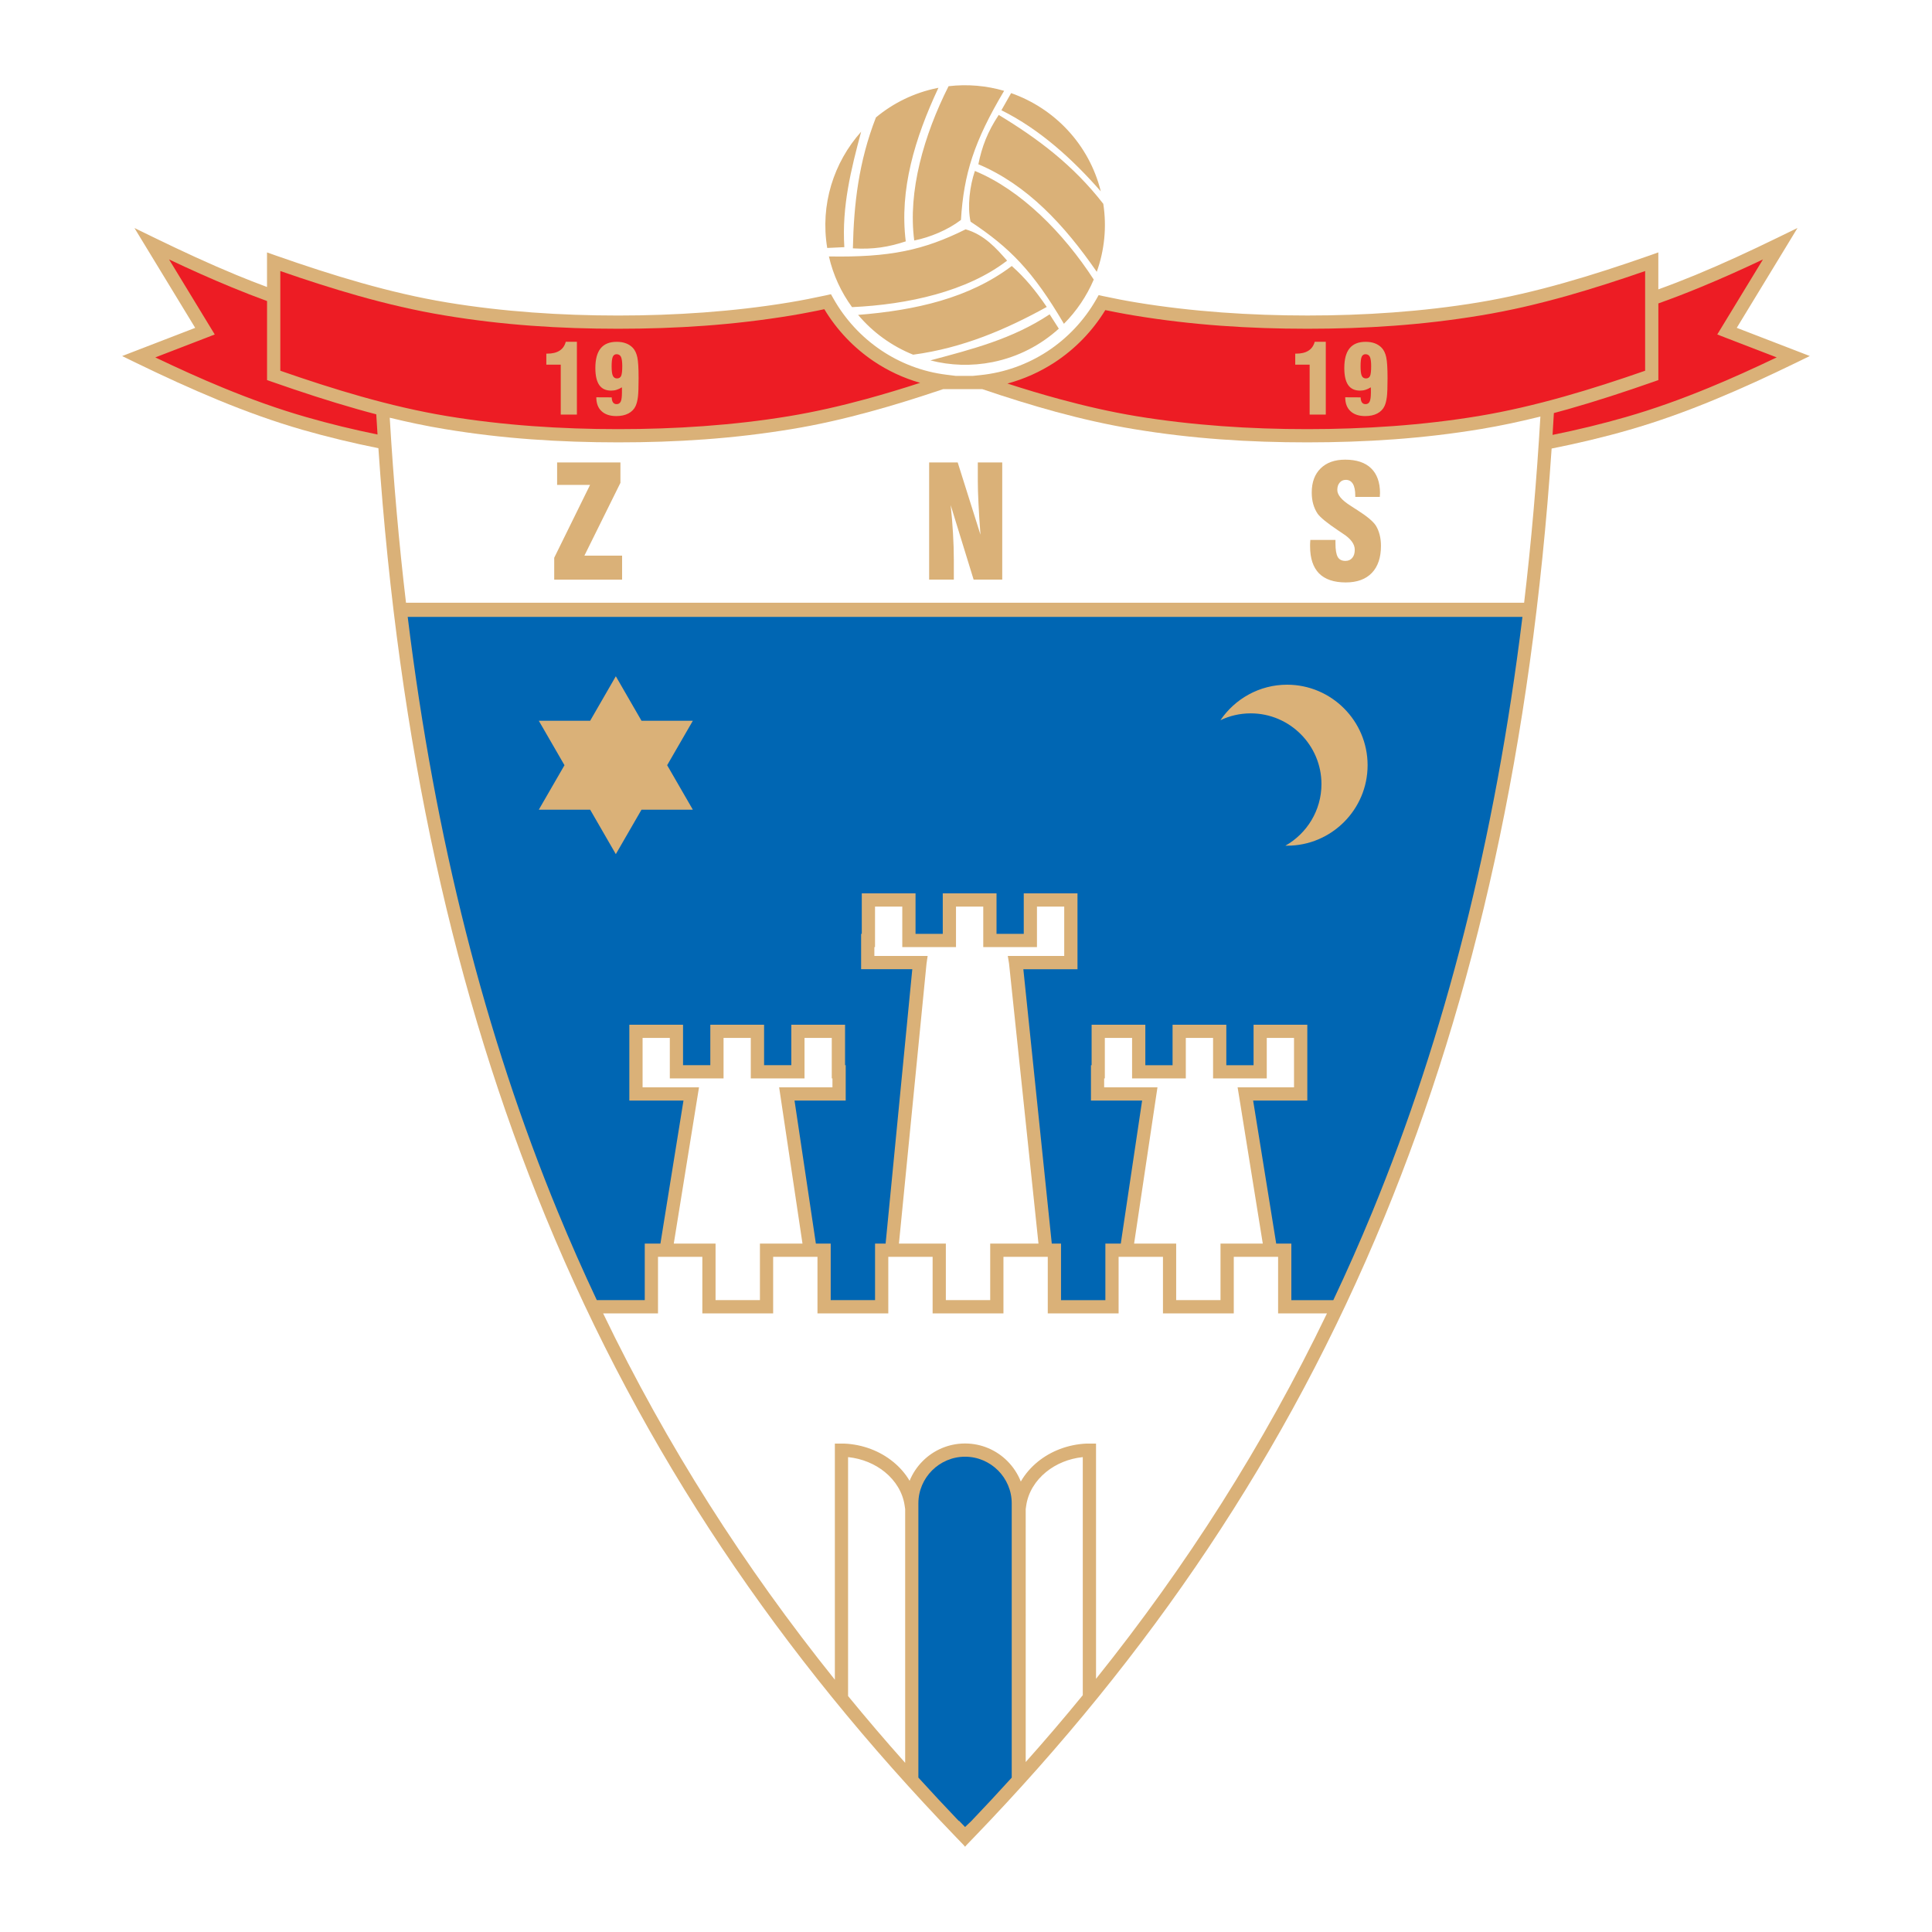 <?xml version="1.0" encoding="utf-8"?>
<!-- Generator: Adobe Illustrator 13.0.0, SVG Export Plug-In . SVG Version: 6.00 Build 14948)  -->
<!DOCTYPE svg PUBLIC "-//W3C//DTD SVG 1.0//EN" "http://www.w3.org/TR/2001/REC-SVG-20010904/DTD/svg10.dtd">
<svg version="1.0" id="Layer_1" xmlns="http://www.w3.org/2000/svg" xmlns:xlink="http://www.w3.org/1999/xlink" x="0px" y="0px"
	 width="192.756px" height="192.756px" viewBox="0 0 192.756 192.756" enable-background="new 0 0 192.756 192.756"
	 xml:space="preserve">
<g>
	<polygon fill-rule="evenodd" clip-rule="evenodd" fill="#FFFFFF" points="0,0 192.756,0 192.756,192.756 0,192.756 0,0 	"/>
	<path fill-rule="evenodd" clip-rule="evenodd" fill="#DAB178" d="M154.806,44.752c-2.002,29.53-7.615,54.652-16.684,76.681
		c-9.739,23.65-23.457,43.734-40.966,61.896l-0.705,0.729l-0.167,0.193l-0.162-0.193l-0.705-0.729
		c-17.512-18.164-31.231-38.248-40.97-61.9c-9.077-22.043-14.687-47.167-16.694-76.712c-2.548-0.511-5.079-1.12-7.581-1.837
		c-2.822-0.812-5.614-1.822-8.386-2.964c-2.782-1.146-5.518-2.408-8.237-3.729l-1.361-0.664l1.412-0.546l5.875-2.266l-4.893-8.042
		l-1.166-1.919l2.02,0.983c2.728,1.327,5.446,2.588,8.154,3.705c1.013,0.417,2.03,0.817,3.05,1.195v-2.519v-0.93l0.88,0.311
		c2.841,0.995,5.678,1.928,8.532,2.732c2.837,0.801,5.676,1.473,8.528,1.945c2.804,0.465,5.651,0.79,8.523,1.002
		c2.867,0.211,5.722,0.306,8.56,0.306c2.83,0,5.686-0.096,8.556-0.306c2.871-0.212,5.719-0.536,8.521-1
		c0.599-0.099,1.216-0.209,1.846-0.333c0.645-0.126,1.258-0.253,1.842-0.38l0.477-0.107l0.239,0.426
		c1.162,2.067,2.794,3.836,4.755,5.16c1.913,1.289,4.134,2.152,6.528,2.446l0.923,0.116h1.717l0.73-0.075
		c2.446-0.248,4.722-1.084,6.685-2.363c2.017-1.317,3.695-3.1,4.891-5.198l0.239-0.423l0.47,0.104
		c0.544,0.118,1.089,0.228,1.636,0.333l0,0c0.549,0.107,1.092,0.202,1.634,0.292c2.805,0.464,5.651,0.788,8.521,1
		c2.87,0.209,5.729,0.306,8.559,0.306c2.835,0,5.69-0.094,8.558-0.306c2.874-0.212,5.718-0.537,8.524-1.002
		c2.85-0.473,5.689-1.144,8.527-1.945c2.852-0.804,5.689-1.737,8.533-2.732l0.877-0.311v0.93v2.759
		c1.242-0.448,2.48-0.93,3.71-1.436c2.708-1.117,5.428-2.377,8.154-3.705l2.021-0.983l-1.166,1.919l-4.894,8.042l5.875,2.266
		l1.412,0.546l-1.359,0.664c-2.72,1.322-5.456,2.584-8.236,3.729c-2.773,1.142-5.566,2.152-8.388,2.964
		C160.019,43.617,157.42,44.233,154.806,44.752L154.806,44.752L154.806,44.752z M82.7,25.585c6.077,0.105,9.441-0.616,13.641-2.704
		c1.867,0.533,3.085,1.92,4.137,3.123c-4.002,3.079-9.888,4.381-15.47,4.639C83.932,29.168,83.13,27.462,82.7,25.585L82.7,25.585
		L82.7,25.585z M93.527,8.779c0.034-0.007,0.065-0.014,0.1-0.018c-2.363,5.046-3.9,10.166-3.26,15.321
		c-1.714,0.565-3.224,0.819-5.274,0.697c0.09-4.443,0.585-8.662,2.298-13.062C89.108,10.289,91.191,9.251,93.527,8.779L93.527,8.779
		L93.527,8.779z M94.638,8.601c1.903-0.226,3.781-0.05,5.543,0.461c-2.998,5.045-4.024,8.285-4.307,12.88
		c-1.295,0.993-3.092,1.742-4.66,2.052C90.563,19.104,92.173,13.486,94.638,8.601L94.638,8.601L94.638,8.601z M100.88,9.29
		c4.312,1.513,7.78,5.103,8.947,9.801c-2.78-3.167-6.045-6.169-9.916-8.092L100.88,9.29L100.88,9.29L100.88,9.29z M110.075,20.335
		c0.362,2.348,0.106,4.668-0.651,6.784c-3.23-4.677-6.943-8.678-11.814-10.732c0.366-1.77,0.902-3.208,2.033-4.921
		C103.561,13.839,107.061,16.46,110.075,20.335L110.075,20.335L110.075,20.335z M109.124,27.892
		c-0.701,1.644-1.713,3.146-2.976,4.413c-3.099-5.265-5.386-7.584-9.316-10.191c-0.326-1.515-0.084-3.546,0.433-5.059
		C101.883,18.964,106.108,23.246,109.124,27.892L109.124,27.892L109.124,27.892z M105.638,32.791
		c-1.798,1.632-4.041,2.814-6.585,3.331c-2.134,0.428-4.252,0.346-6.229-0.167c4.167-1.116,8.181-2.127,11.899-4.595L105.638,32.791
		L105.638,32.791L105.638,32.791z M91.104,35.387c-2.12-0.852-4.011-2.215-5.489-3.97c5.715-0.455,11.082-1.664,15.33-4.878
		c1.348,1.203,2.324,2.386,3.49,4.085C100.373,32.865,96.068,34.722,91.104,35.387L91.104,35.387L91.104,35.387z M82.532,24.739
		c-0.717-4.316,0.649-8.54,3.385-11.6c-1.014,3.781-1.932,7.453-1.678,11.52L82.532,24.739L82.532,24.739L82.532,24.739z"/>
	<path fill-rule="evenodd" clip-rule="evenodd" fill="#ED1C24" d="M154.9,43.389c2.454-0.497,4.896-1.083,7.319-1.782
		c2.792-0.8,5.535-1.792,8.25-2.909c2.26-0.927,4.523-1.958,6.794-3.04l-5.195-2.002l-0.735-0.287l0.411-0.675l4.146-6.81
		c-2.058,0.974-4.126,1.906-6.229,2.77c-1.395,0.577-2.801,1.119-4.207,1.619v1.517v2.837v2.826v0.468l-0.442,0.155
		c-2.879,1.009-5.744,1.949-8.608,2.76c-0.458,0.13-0.914,0.257-1.374,0.375C154.989,41.94,154.944,42.666,154.9,43.389
		L154.9,43.389L154.9,43.389z M100.513,38.267c1.733,0.558,3.465,1.082,5.209,1.554c2.551,0.691,5.094,1.277,7.634,1.697
		c2.805,0.463,5.651,0.785,8.521,0.996c2.87,0.211,5.729,0.302,8.559,0.301c2.835,0,5.69-0.094,8.558-0.304
		c2.873-0.21,5.718-0.538,8.524-1.001c2.85-0.473,5.689-1.145,8.527-1.944c2.702-0.762,5.396-1.637,8.09-2.577v-2.362V31.79v-2.834
		v-1.914c-2.58,0.896-5.158,1.728-7.73,2.458c-2.878,0.811-5.764,1.492-8.676,1.971c-2.895,0.481-5.776,0.816-8.639,1.027
		c-2.87,0.211-5.76,0.303-8.654,0.303c-2.892-0.001-5.779-0.092-8.648-0.303c-2.864-0.21-5.75-0.544-8.641-1.022
		c-0.563-0.093-1.118-0.193-1.668-0.299h-0.003c-0.401-0.074-0.8-0.153-1.199-0.238c-1.28,2.096-3.017,3.888-5.07,5.229
		C103.778,37.096,102.198,37.812,100.513,38.267L100.513,38.267L100.513,38.267z M130.663,41.363v-4.979h-1.437v-1.1h0.08
		c0.517,0,0.932-0.099,1.239-0.298c0.308-0.193,0.517-0.488,0.623-0.885h1.106v7.262H130.663L130.663,41.363L130.663,41.363z
		 M136.764,38.642c-0.177,0.113-0.353,0.198-0.53,0.25c-0.174,0.057-0.356,0.08-0.541,0.08c-0.53,0-0.926-0.184-1.184-0.555
		c-0.26-0.372-0.388-0.938-0.388-1.696c0-0.879,0.174-1.537,0.526-1.968c0.351-0.433,0.885-0.65,1.603-0.65
		c0.348,0,0.654,0.05,0.924,0.152c0.262,0.099,0.494,0.25,0.688,0.455c0.206,0.223,0.356,0.533,0.442,0.932
		c0.088,0.398,0.132,1.093,0.132,2.089c0,0.87-0.023,1.494-0.068,1.868c-0.049,0.373-0.123,0.674-0.23,0.906
		c-0.147,0.323-0.39,0.572-0.72,0.745c-0.33,0.175-0.732,0.262-1.208,0.262c-0.635,0-1.124-0.164-1.472-0.49
		c-0.349-0.323-0.524-0.783-0.524-1.385l1.537,0.008c0.007,0.224,0.051,0.394,0.132,0.506c0.081,0.112,0.2,0.17,0.354,0.17
		c0.198,0,0.335-0.086,0.415-0.259c0.084-0.173,0.123-0.479,0.123-0.915c0-0.13,0-0.232-0.001-0.306
		C136.771,38.767,136.77,38.701,136.764,38.642L136.764,38.642L136.764,38.642z M136.801,36.527c0-0.43-0.041-0.74-0.127-0.922
		c-0.087-0.176-0.232-0.265-0.438-0.265c-0.179,0-0.307,0.089-0.385,0.263c-0.074,0.177-0.107,0.496-0.107,0.956
		c0,0.438,0.038,0.749,0.118,0.931c0.082,0.175,0.221,0.266,0.416,0.266c0.199,0,0.332-0.084,0.412-0.246
		C136.764,37.343,136.801,37.014,136.801,36.527L136.801,36.527L136.801,36.527z M86.439,39.806c1.792-0.49,3.581-1.03,5.365-1.611
		c-1.669-0.475-3.232-1.209-4.64-2.158c-1.992-1.347-3.679-3.119-4.921-5.189c-0.485,0.108-0.956,0.201-1.408,0.287
		c-0.611,0.122-1.237,0.234-1.878,0.341c-2.895,0.478-5.777,0.812-8.641,1.022c-2.869,0.211-5.758,0.302-8.649,0.303
		c-2.896,0-5.784-0.092-8.655-0.303c-2.864-0.21-5.747-0.545-8.641-1.027c-2.911-0.479-5.798-1.16-8.671-1.971
		c-2.575-0.729-5.153-1.561-7.733-2.458v1.914v2.834v2.837v2.362c2.698,0.939,5.387,1.814,8.089,2.577
		c2.837,0.799,5.677,1.471,8.528,1.944c2.804,0.463,5.652,0.791,8.523,1.001c2.867,0.21,5.722,0.304,8.56,0.304
		c2.831,0,5.686-0.09,8.556-0.301c2.871-0.21,5.719-0.532,8.521-0.996C81.302,41.094,83.87,40.507,86.439,39.806L86.439,39.806
		L86.439,39.806z M55.945,41.363v-4.979h-1.438v-1.1h0.081c0.517,0,0.93-0.099,1.24-0.298c0.306-0.193,0.513-0.488,0.619-0.885h1.11
		v7.262H55.945L55.945,41.363L55.945,41.363z M62.047,38.642c-0.179,0.113-0.354,0.198-0.531,0.25
		c-0.177,0.057-0.357,0.08-0.542,0.08c-0.53,0-0.926-0.184-1.185-0.555c-0.258-0.372-0.39-0.938-0.39-1.696
		c0-0.879,0.178-1.537,0.529-1.968c0.353-0.433,0.884-0.65,1.604-0.65c0.347,0,0.651,0.05,0.921,0.152
		c0.266,0.099,0.497,0.25,0.692,0.455c0.205,0.223,0.354,0.533,0.44,0.932c0.087,0.398,0.128,1.093,0.128,2.089
		c0,0.87-0.021,1.494-0.066,1.868c-0.048,0.373-0.124,0.674-0.23,0.906c-0.147,0.323-0.391,0.572-0.719,0.745
		c-0.332,0.175-0.735,0.262-1.209,0.262c-0.634,0-1.125-0.164-1.471-0.49c-0.351-0.323-0.524-0.783-0.524-1.385l1.537,0.008
		c0.007,0.224,0.05,0.394,0.132,0.506c0.082,0.112,0.197,0.17,0.353,0.17c0.198,0,0.335-0.086,0.416-0.259
		c0.082-0.173,0.12-0.479,0.12-0.915c0-0.13,0-0.232,0-0.306C62.051,38.767,62.051,38.701,62.047,38.642L62.047,38.642
		L62.047,38.642z M62.083,36.527c0-0.43-0.042-0.74-0.128-0.922c-0.087-0.176-0.234-0.265-0.438-0.265
		c-0.18,0-0.308,0.089-0.381,0.263c-0.077,0.177-0.114,0.496-0.114,0.956c0,0.438,0.039,0.749,0.123,0.931
		c0.083,0.175,0.218,0.266,0.417,0.266c0.195,0,0.332-0.084,0.408-0.246C62.046,37.343,62.083,37.014,62.083,36.527L62.083,36.527
		L62.083,36.527z M37.54,41.336c-0.615-0.159-1.228-0.326-1.84-0.5c-2.865-0.811-5.732-1.751-8.611-2.76l-0.445-0.155v-0.468v-2.826
		V31.79v-1.755c-1.186-0.431-2.367-0.894-3.547-1.381c-2.102-0.864-4.17-1.795-6.229-2.77l4.146,6.811l0.411,0.675l-0.735,0.287
		l-5.195,2.002c2.273,1.083,4.533,2.113,6.793,3.04c2.715,1.117,5.458,2.109,8.25,2.909c2.358,0.68,4.737,1.254,7.127,1.743
		C37.621,42.682,37.58,42.007,37.54,41.336L37.54,41.336L37.54,41.336z"/>
	<path fill-rule="evenodd" clip-rule="evenodd" fill="#0066B3" d="M91.628,177.352c1.324,1.453,2.668,2.9,4.036,4.33
		c0.005-0.01,0.006-0.02,0.012-0.031l0.61,0.629l0.627-0.598c1.366-1.426,2.705-2.873,4.027-4.328V149.99
		c0-1.281-0.524-2.443-1.368-3.287c-0.844-0.842-2.008-1.367-3.288-1.367c-1.283,0-2.446,0.525-3.29,1.367
		c-0.843,0.844-1.367,2.006-1.367,3.287v0.146V177.352L91.628,177.352L91.628,177.352z M40.677,61.549
		c2.731,22.238,7.753,41.806,14.989,59.378c1.229,2.986,2.525,5.914,3.878,8.787h4.784v-4.982v-0.66h0.657h0.906l2.3-14.27H63.45
		h-0.661v-0.66v-1.539v-0.67v-4.037v-0.66h0.661h4.039h0.658v0.66v3.379h2.721v-3.379v-0.66h0.663h4.039h0.663v0.66v3.379h2.716
		v-3.379v-0.66h0.661h4.041h0.661v0.66v3.379h0.064v0.658v2.209v0.66h-0.658h-4.448l2.13,14.27h0.822h0.658v0.66v4.982h4.425v-4.982
		v-0.66h0.657h0.397l2.661-27.373h-4.445h-0.661v-0.663v-2.202V93.17h0.066v-3.378v-0.66h0.664h4.036h0.663v0.66v3.378h2.717v-3.378
		v-0.66h0.661h4.04h0.662v0.66v3.378h2.717v-3.378v-0.66h0.661h4.041h0.659v0.66v4.043v0.663v1.539v0.663h-0.659h-4.743
		l2.837,27.373h0.264h0.658v0.66v4.982h4.425v-4.982v-0.66h0.66h0.877l2.129-14.27h-4.445h-0.66v-0.66v-2.209v-0.658h0.066v-3.379
		v-0.66h0.658h4.043h0.658v0.66v3.379h2.718v-3.379v-0.66h0.661h4.039h0.662v0.66v3.379h2.719v-3.379v-0.66h0.661h4.038h0.663v0.66
		v4.037v0.67v1.539v0.66h-0.663h-4.742l2.302,14.27h0.853h0.657v0.66v4.982h4.188c1.356-2.869,2.651-5.797,3.88-8.777
		c7.233-17.574,12.256-37.147,14.988-59.388H40.677L40.677,61.549L40.677,61.549z M128.415,68.313c4.422,0,8.031,3.61,8.031,8.032
		c0,4.425-3.609,8.03-8.031,8.03c-0.057,0-0.114,0-0.172,0c2.145-1.211,3.599-3.517,3.599-6.147c0-3.885-3.17-7.056-7.058-7.056
		c-1.078,0-2.105,0.245-3.019,0.681C123.211,69.722,125.65,68.313,128.415,68.313L128.415,68.313L128.415,68.313z M69.125,71.91
		l-2.562,4.435l2.562,4.438h-5.122l-2.562,4.435l-2.561-4.435h-5.123l2.562-4.438l-2.562-4.435h5.123l2.561-4.439l2.562,4.439
		H69.125L69.125,71.91L69.125,71.91z"/>
	<path fill-rule="evenodd" clip-rule="evenodd" fill="#FFFFFF" d="M97.999,38.824h-3.898c-2.448,0.825-4.884,1.594-7.319,2.254
		c-2.589,0.708-5.193,1.305-7.825,1.737c-2.895,0.478-5.777,0.811-8.641,1.02c-2.869,0.212-5.758,0.3-8.649,0.3
		c-2.896-0.001-5.786-0.093-8.655-0.304c-2.864-0.208-5.747-0.542-8.641-1.022c-1.836-0.303-3.665-0.688-5.487-1.134
		c0.378,6.354,0.917,12.497,1.622,18.457h111.556c0.708-5.992,1.249-12.181,1.623-18.571c-1.979,0.491-3.965,0.918-5.957,1.248
		c-2.895,0.479-5.776,0.813-8.639,1.022c-2.87,0.211-5.76,0.303-8.654,0.304c-2.892,0-5.779-0.088-8.648-0.3
		c-2.864-0.208-5.75-0.542-8.641-1.02c-2.611-0.432-5.199-1.021-7.772-1.717C102.925,40.431,100.466,39.658,97.999,38.824
		L97.999,38.824L97.999,38.824z M55.294,57.829v-2.181l3.577-7.271h-3.288v-2.24h6.317v2.037l-3.594,7.263h3.761v2.393H55.294
		L55.294,57.829L55.294,57.829z M92.701,57.829V46.137h2.849l2.273,7.212c-0.092-1.21-0.162-2.26-0.201-3.144
		c-0.044-0.878-0.066-1.625-0.066-2.23v-1.838h2.437v11.692h-2.854l-2.29-7.433c0.105,0.968,0.18,1.906,0.232,2.812
		c0.054,0.913,0.083,1.793,0.083,2.645v1.976H92.701L92.701,57.829L92.701,57.829z M130.733,53.867h2.507v0.341
		c0,0.642,0.076,1.096,0.227,1.361c0.149,0.263,0.407,0.392,0.766,0.392c0.288,0,0.516-0.1,0.682-0.299
		c0.171-0.201,0.25-0.473,0.25-0.819c0-0.567-0.405-1.109-1.222-1.629c-0.132-0.096-0.232-0.161-0.306-0.207
		c-0.021-0.015-0.063-0.042-0.126-0.083c-1.099-0.738-1.78-1.294-2.049-1.668c-0.192-0.284-0.337-0.604-0.44-0.957
		c-0.102-0.354-0.15-0.745-0.15-1.164c0-1.019,0.296-1.822,0.888-2.404c0.591-0.58,1.407-0.871,2.443-0.871
		c1.129,0,1.988,0.281,2.586,0.855c0.593,0.574,0.895,1.401,0.895,2.483c0,0.045-0.004,0.106-0.013,0.192
		c-0.006,0.079-0.006,0.141-0.006,0.188h-2.45v-0.144c0-0.512-0.08-0.897-0.239-1.163c-0.161-0.262-0.391-0.396-0.697-0.396
		c-0.259,0-0.467,0.093-0.622,0.281c-0.157,0.18-0.234,0.427-0.234,0.73c0,0.495,0.444,1.02,1.335,1.579
		c0.162,0.106,0.287,0.186,0.373,0.244c0.07,0.042,0.169,0.103,0.296,0.188c0.955,0.61,1.565,1.119,1.838,1.535
		c0.166,0.268,0.293,0.573,0.381,0.914c0.088,0.341,0.133,0.713,0.133,1.113c0,1.166-0.304,2.067-0.91,2.701
		c-0.608,0.632-1.474,0.949-2.603,0.949c-1.182,0-2.075-0.304-2.671-0.905c-0.592-0.611-0.888-1.506-0.888-2.701
		c0-0.077,0-0.157,0.001-0.24C130.708,54.184,130.718,54.045,130.733,53.867L130.733,53.867L130.733,53.867z M113.15,124.072h3.539
		h0.658v0.66v4.982h4.423v-4.982v-0.66h0.662h3.556l-2.387-14.828l-0.125-0.762h0.774h4.854v-0.879v-0.67v-3.377h-2.719v3.377v0.662
		h-0.658h-4.042h-0.657v-0.662v-3.377h-2.72v3.377v0.662h-0.662h-4.037h-0.661v-0.662v-3.377h-2.72v3.377v0.662h-0.067v0.887h4.551
		h0.769l-0.114,0.754L113.15,124.072L113.15,124.072L113.15,124.072z M89.687,124.072h4.022h0.659v0.66v4.982h4.425v-4.982v-0.66
		h0.661h4.155l-2.936-27.933l-0.125-0.762h0.774h4.856v-0.88v-0.663v-3.383h-2.721v3.383v0.658H102.8h-4.04H98.1v-0.658v-3.383
		h-2.72v3.383v0.658h-0.66h-4.041h-0.658v-0.658v-3.383h-2.72v3.383v0.658h-0.065v0.885h4.552h0.764l-0.112,0.756L89.687,124.072
		L89.687,124.072L89.687,124.072z M67.223,124.072h3.51h0.658v0.66v4.982h4.427v-4.982v-0.66h0.657h3.589l-2.216-14.836
		l-0.113-0.754H78.5h4.554v-0.887h-0.069v-0.662v-3.377h-2.718v3.377v0.662h-0.659h-4.04h-0.661v-0.662v-3.377h-2.718v3.377v0.662
		h-0.66h-4.041h-0.66v-0.662v-3.377h-2.717v3.377v0.67v0.879h4.854h0.775l-0.124,0.762L67.223,124.072L67.223,124.072
		L67.223,124.072z M102.335,175.799c1.955-2.193,3.854-4.414,5.694-6.67v-23.752c-1.406,0.145-2.677,0.684-3.654,1.479
		c-1.073,0.871-1.805,2.055-1.993,3.371l-0.047,0.332V175.799L102.335,175.799L102.335,175.799z M84.611,169.213
		c1.848,2.254,3.744,4.475,5.697,6.666v-25.32l-0.049-0.332c-0.186-1.316-0.915-2.5-1.988-3.371
		c-0.985-0.797-2.251-1.334-3.659-1.479V169.213L84.611,169.213L84.611,169.213z M60.175,131.039
		c6.364,13.207,14.081,25.279,23.119,36.547v-22.904v-0.656h0.657h0.252h0.026c1.871,0.084,3.574,0.756,4.87,1.811
		c0.67,0.541,1.229,1.186,1.652,1.902c0.303-0.742,0.751-1.412,1.311-1.971c1.08-1.082,2.577-1.752,4.222-1.752
		c1.645,0,3.141,0.67,4.22,1.752c0.58,0.58,1.039,1.275,1.342,2.045c0.428-0.748,1.008-1.416,1.694-1.977
		c1.3-1.055,3.003-1.727,4.869-1.811h0.032h0.25h0.66v0.656v22.814c9.004-11.24,16.698-23.281,23.042-36.457h-4.216h-0.66v-0.662
		v-4.984h-4.423v4.984v0.662h-0.662h-5.743h-0.66v-0.662v-4.984h-4.426v4.984v0.662h-0.662h-5.743h-0.662v-0.662v-4.984h-4.422
		v4.984v0.662h-0.66h-5.745h-0.662v-0.662v-4.984h-4.422v4.984v0.662h-0.663h-5.74H81.56v-0.662v-4.984h-4.422v4.984v0.662h-0.662
		h-5.742h-0.662v-0.662v-4.984h-4.423v4.984v0.662h-0.663H60.175L60.175,131.039L60.175,131.039z"/>
</g>
</svg>
